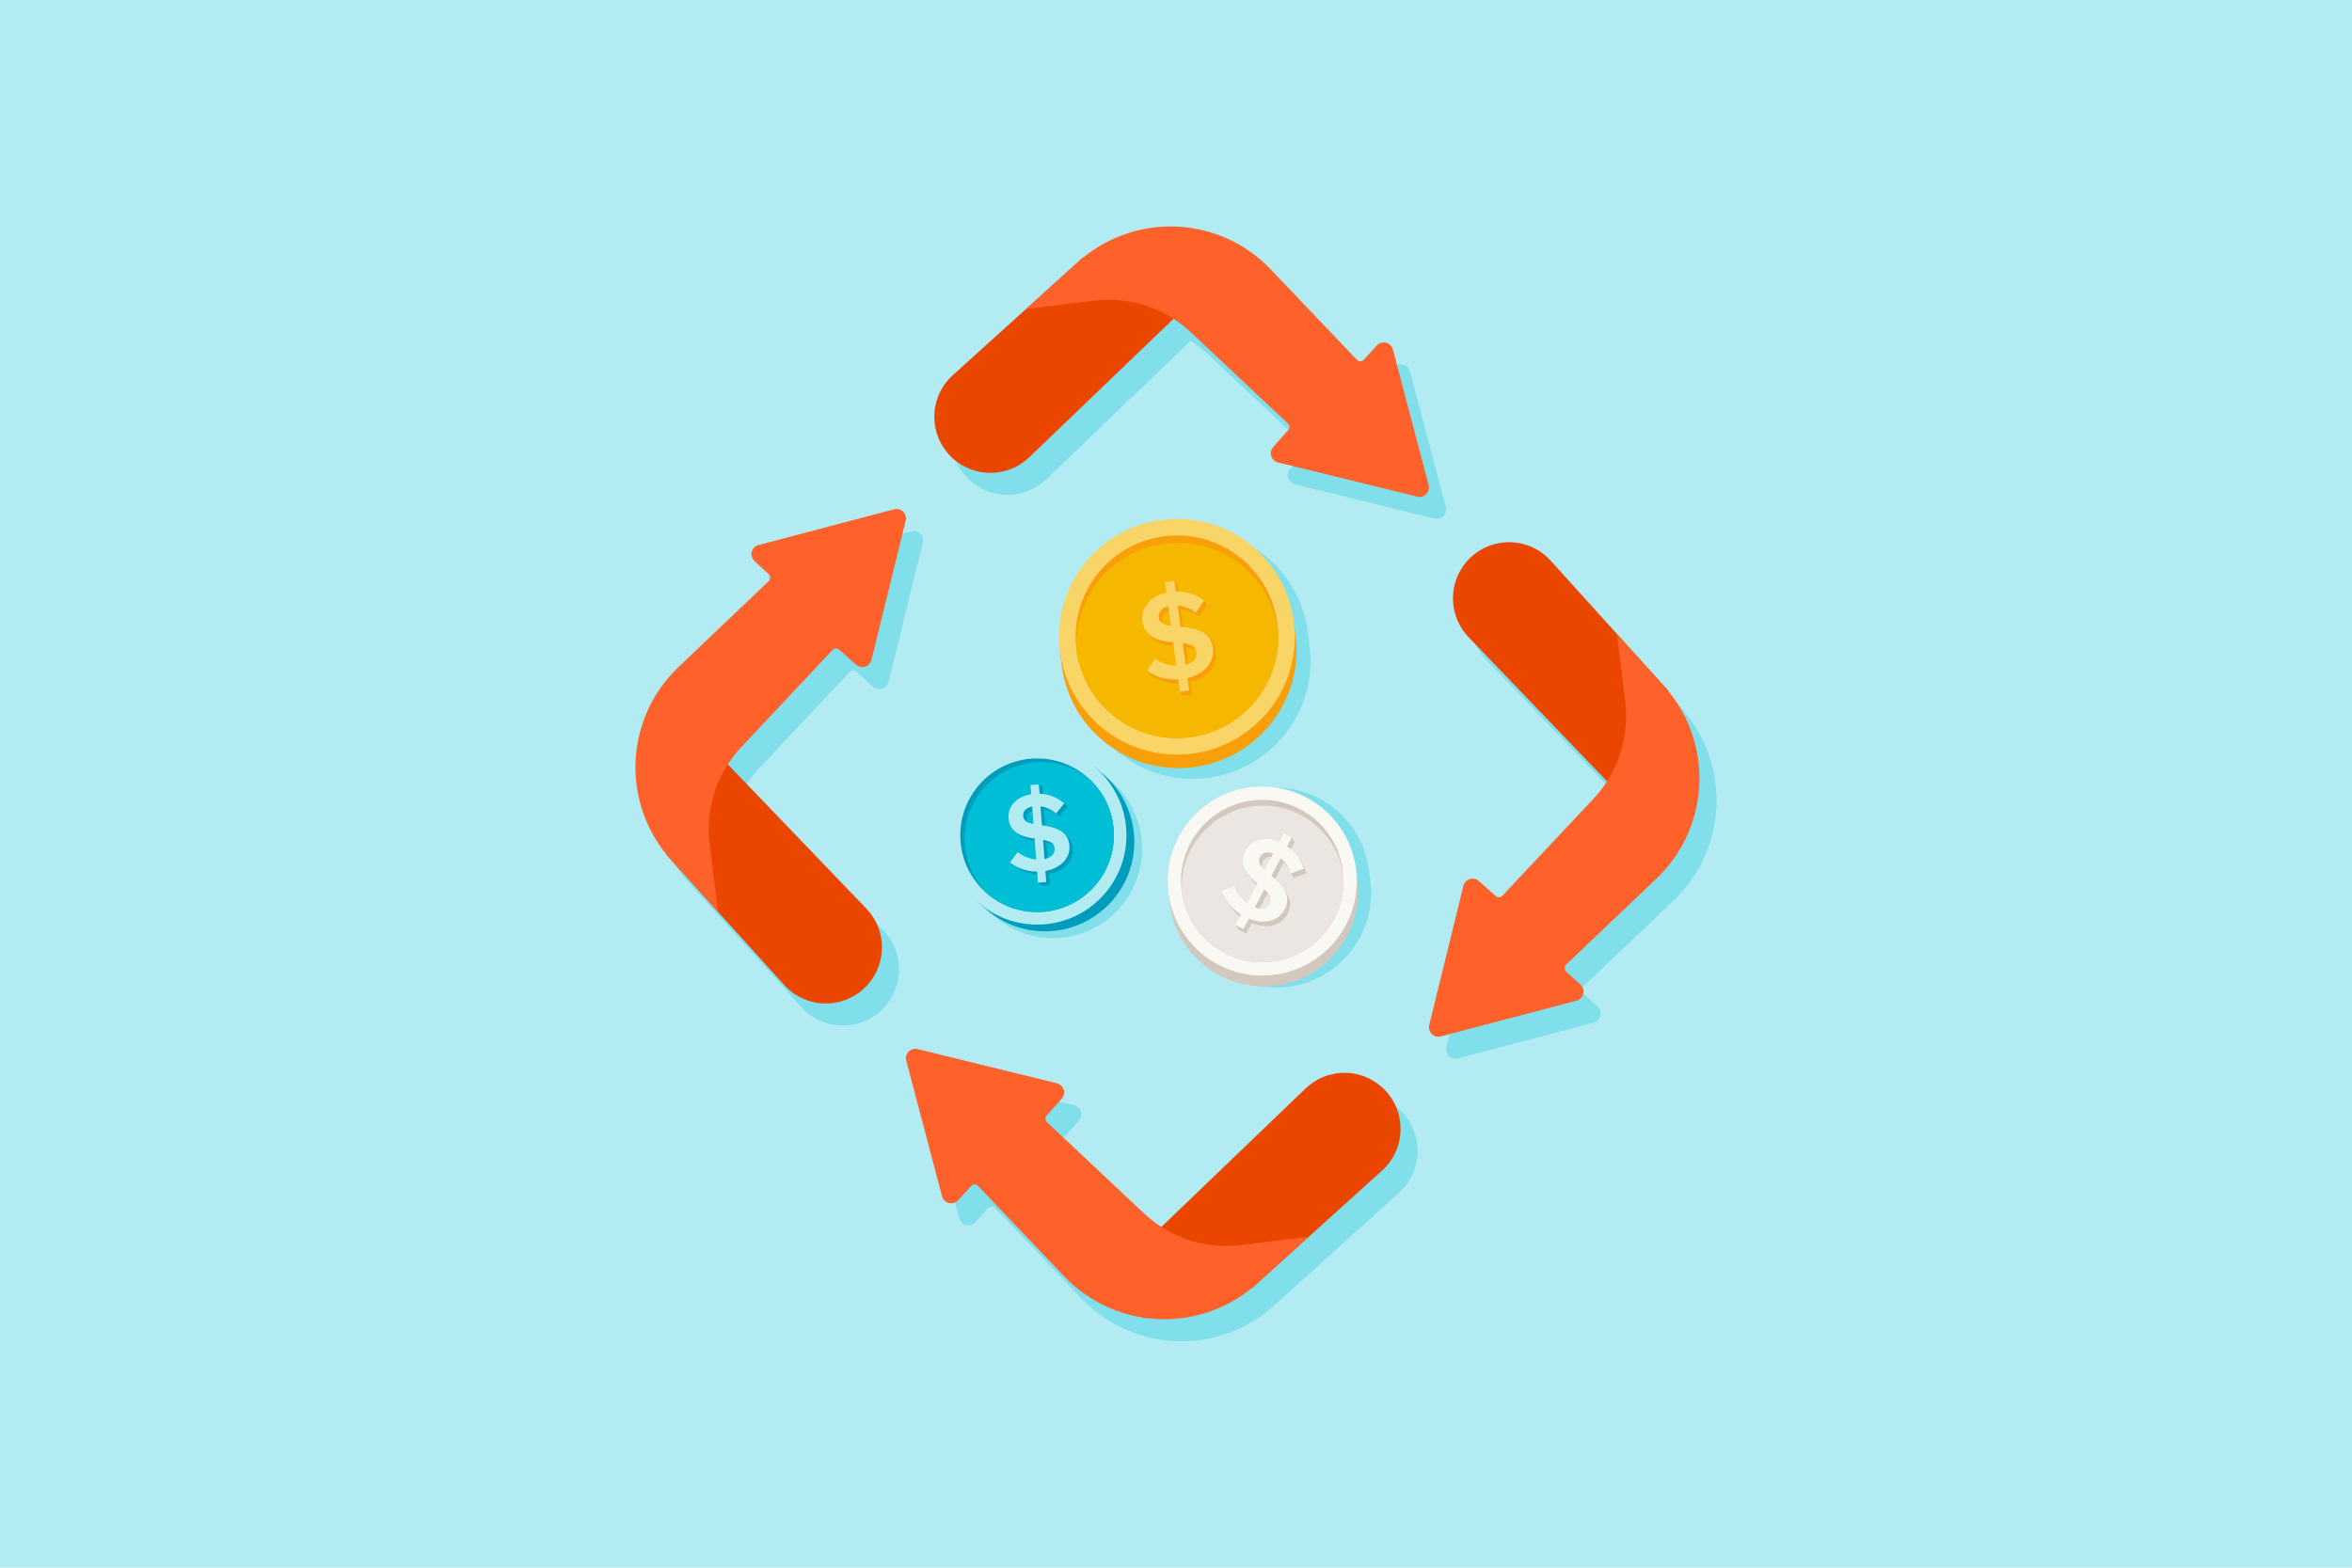 <svg width="1080" height="720" viewBox="0 0 1080 720" fill="none" xmlns="http://www.w3.org/2000/svg">
<rect width="1080" height="720" fill="#B2EBF2"/>
<path d="M647.443 170.594C646.567 167.27 642.358 166.233 640.038 168.771L634.05 175.32C633.216 176.233 631.783 176.248 630.93 175.352L591.308 133.776C579.329 121.206 562.724 114.093 545.361 114.093C530.744 114.093 516.616 119.142 505.327 128.321L505.228 128.283L502.821 130.459C502.815 130.465 502.808 130.47 502.802 130.476L478.985 152.003L478.996 152.002L445.37 182.406C434.027 192.662 434.063 210.483 445.447 220.694C455.485 229.697 470.768 229.437 480.493 220.096L546.701 156.511C549.519 158.323 552.175 160.385 554.626 162.687L599.268 204.624C600.11 205.415 600.17 206.733 599.402 207.597L592.484 215.38C590.311 217.824 591.518 221.702 594.694 222.482L658.615 238.179C661.815 238.965 664.69 236.041 663.85 232.855L647.443 170.594Z" fill="#80DFEA"/>
<path d="M768.531 413.55C781.101 401.571 788.214 384.966 788.214 367.603C788.214 352.986 783.164 338.858 773.986 327.569L774.024 327.47L771.85 325.066C771.843 325.059 771.837 325.051 771.831 325.044L750.304 301.227L750.305 301.238L719.901 267.612C709.645 256.269 691.823 256.305 681.613 267.689C672.61 277.727 672.87 293.01 682.21 302.735L745.795 368.943C743.984 371.761 741.922 374.417 739.619 376.868L697.683 421.51C696.892 422.352 695.574 422.412 694.71 421.644L686.927 414.726C684.483 412.553 680.604 413.76 679.824 416.936L664.127 480.857C663.342 484.057 666.265 486.932 669.451 486.092L731.712 469.685C735.037 468.809 736.073 464.6 733.536 462.28L726.987 456.292C726.074 455.458 726.059 454.025 726.954 453.172L768.531 413.55Z" fill="#80DFEA"/>
<path d="M642.402 509.399C632.363 500.395 617.081 500.656 607.355 509.996L541.147 573.581C538.329 571.769 535.673 569.707 533.222 567.405L488.58 525.469C487.738 524.677 487.679 523.359 488.447 522.495L495.364 514.713C497.537 512.268 496.331 508.39 493.154 507.61L429.233 491.913C426.034 491.127 423.159 494.051 423.998 497.237L440.406 559.498C441.282 562.823 445.49 563.859 447.81 561.322L453.798 554.772C454.632 553.86 456.065 553.845 456.918 554.74L496.541 596.317C508.519 608.886 525.124 616 542.488 616C557.104 616 571.232 610.95 582.521 601.772L582.62 601.809L585.026 599.634C585.033 599.628 585.04 599.622 585.047 599.616L608.864 578.089L608.852 578.091L642.479 547.686C653.821 537.43 653.785 519.609 642.402 509.399Z" fill="#80DFEA"/>
<path d="M418.397 244L356.137 260.407C352.812 261.284 351.775 265.492 354.313 267.812L360.862 273.8C361.775 274.634 361.79 276.067 360.894 276.92L319.318 316.543C306.748 328.521 299.635 345.126 299.635 362.49C299.635 377.106 304.685 391.234 313.863 402.523L313.825 402.622L315.999 405.026C316.005 405.034 316.011 405.041 316.018 405.049L337.545 428.866L337.544 428.854L367.948 462.48C378.204 473.823 396.026 473.787 406.236 462.403C415.239 452.365 414.979 437.083 405.638 427.357L342.053 361.149C343.865 358.331 345.927 355.675 348.229 353.224L390.166 308.582C390.957 307.74 392.275 307.681 393.139 308.449L400.922 315.366C403.366 317.539 407.244 316.333 408.024 313.156L423.721 249.235C424.507 246.036 421.583 243.161 418.397 244Z" fill="#80DFEA"/>
<path d="M544.883 390.103C572.664 393.175 600.495 395.863 628.355 398.181C626.673 387.815 621.294 378.018 612.385 371.017C593.541 356.209 566.261 359.48 551.452 378.323C548.577 381.982 546.411 385.966 544.882 390.108L544.883 390.103Z" fill="#80DFEA"/>
<path d="M542.427 409.778L542.472 410.153C542.484 410.258 542.497 410.363 542.51 410.468L543.045 414.881C543.074 415.149 543.107 415.417 543.142 415.684L543.207 416.222L543.219 416.221C544.74 426.897 550.206 437.028 559.354 444.217C578.198 459.026 605.478 455.755 620.287 436.911C627.695 427.485 630.578 415.948 629.251 404.916L628.672 400.105C628.661 400.013 628.65 399.922 628.639 399.831L628.587 399.406L628.577 399.401C628.522 398.992 628.422 398.59 628.356 398.182C600.496 395.863 572.665 393.176 544.884 390.103C542.538 396.458 541.728 403.196 542.436 409.775L542.427 409.778Z" fill="#80DFEA"/>
<path d="M623.295 404.424L622.631 398.914L622.218 398.742C619.924 389.846 614.806 381.602 607.025 375.487C588.181 360.678 560.901 363.949 546.092 382.793C539.929 390.634 536.909 399.937 536.827 409.194L536.471 409.286L537.089 414.389C537.118 414.657 537.151 414.925 537.186 415.192L537.251 415.73L537.263 415.729C538.784 426.405 544.25 436.536 553.398 443.726C572.242 458.534 599.522 455.263 614.331 436.42C621.739 426.993 624.622 415.456 623.295 404.424Z" fill="#D2C8BE"/>
<path d="M579.616 448.04C603.583 448.04 623.011 428.611 623.011 404.645C623.011 380.679 603.583 361.25 579.616 361.25C555.65 361.25 536.222 380.679 536.222 404.645C536.222 428.611 555.65 448.04 579.616 448.04Z" fill="#FAF8F2"/>
<path d="M579.616 441.94C600.213 441.94 616.911 425.243 616.911 404.645C616.911 384.048 600.213 367.351 579.616 367.351C559.019 367.351 542.321 384.048 542.321 404.645C542.321 425.243 559.019 441.94 579.616 441.94Z" fill="#D2C8BE"/>
<path d="M602.981 377.995C586.787 365.268 563.341 368.08 550.614 384.274C544.55 391.991 542.021 401.353 542.779 410.418C544.186 419.405 548.856 427.904 556.572 433.968C572.767 446.695 596.213 443.884 608.94 427.689C615.004 419.973 617.532 410.611 616.774 401.546C615.368 392.558 610.698 384.06 602.981 377.995Z" fill="#EBE6E1"/>
<path d="M590.7 410.218L589.387 408.16L589.13 408.158C588.239 407.13 587.16 406.06 585.871 404.928L585.171 404.299L589.463 396.181C590.953 397.395 592.236 398.998 593.163 400.94L592.703 401.102L594.024 403.173L599.966 401.088C599.429 399.289 598.608 397.663 597.62 396.152L597.674 396.121L596.367 394.073L595.964 394C594.901 392.801 593.728 391.683 592.342 390.735L594.475 386.701L593.153 384.629L591.955 385.369L590.894 384.808L588.788 388.792C581.839 385.827 575.847 387.886 573.261 392.777C571.987 395.187 571.731 397.652 572.617 400.194L572.359 400.401L573.655 402.431L573.691 402.411C574.6 403.898 575.868 405.411 577.634 406.961L578.711 407.853L573.939 416.879C571.254 414.879 569.453 412.184 568.274 409.045L566.952 406.973L567.003 409.538L565.313 410.193L565.083 409.977L564.829 410.381L562.431 411.311C562.637 411.903 562.879 412.485 563.142 413.059L563.024 413.246L564.271 415.196L564.285 415.186C565.896 417.815 568.159 420.182 571.167 422.123L569.228 425.79L567.339 424.792L568.661 426.863L572.241 428.756L574.774 423.965C581.8 426.906 588.4 425.04 591.119 419.896C592.859 416.605 592.884 413.609 590.693 410.222L590.7 410.218ZM579.882 395.632C580.948 393.615 583.157 392.976 585.989 394.086L582.017 401.6C579.667 399.454 578.842 397.598 579.882 395.632ZM584.342 417.217C583.195 419.385 580.654 420.042 577.466 418.872L581.865 410.552C584.636 413.243 585.541 414.948 584.342 417.217Z" fill="#D2C8BE"/>
<path d="M569.844 420.051C565.419 417.195 562.57 413.431 561.108 409.239L566.952 406.973C568.131 410.113 569.932 412.807 572.617 414.807L577.389 405.781L576.312 404.889C570.583 399.86 569.566 395.193 571.939 390.705C574.525 385.814 580.517 383.756 587.466 386.72L589.572 382.736L593.152 384.629L591.02 388.663C594.763 391.223 597.363 394.726 598.643 399.016L592.702 401.102C591.826 398.122 590.17 395.762 588.14 394.109L583.848 402.228L584.549 402.856C591.203 408.697 592.383 412.933 589.797 417.825C587.077 422.968 580.478 424.834 573.451 421.894L570.919 426.684L567.339 424.791L569.844 420.051ZM580.695 399.528L584.667 392.015C581.834 390.904 579.626 391.543 578.559 393.56C577.519 395.527 578.345 397.382 580.695 399.528ZM580.543 408.481L576.144 416.801C579.332 417.97 581.873 417.313 583.019 415.145C584.219 412.876 583.314 411.171 580.543 408.481Z" fill="#FAF8F2"/>
<path d="M601.402 297.082L600.679 291.081C600.665 290.966 600.651 290.852 600.637 290.737L600.574 290.208L600.56 290.203C598.761 276.708 591.914 263.873 580.364 254.796C556.858 236.323 522.827 240.404 504.354 263.91C495.265 275.476 491.648 289.588 493.106 303.143L493.095 303.146L493.151 303.61C493.166 303.744 493.183 303.878 493.199 304.012L493.865 309.512C493.902 309.847 493.943 310.18 493.987 310.514L494.068 311.184L494.083 311.184C495.98 324.502 502.798 337.139 514.21 346.107C537.716 364.58 571.747 360.5 590.219 336.994C599.46 325.235 603.057 310.843 601.402 297.082Z" fill="#80DFEA"/>
<path d="M594.917 292.179L594.088 285.305L593.573 285.09C590.711 273.993 584.327 263.709 574.621 256.081C551.115 237.608 517.084 241.688 498.611 265.195C490.924 274.976 487.156 286.581 487.054 298.128L486.609 298.243L487.38 304.609C487.417 304.943 487.458 305.277 487.501 305.61L487.583 306.281L487.598 306.28C489.495 319.598 496.313 332.236 507.725 341.204C531.231 359.677 565.262 355.596 583.734 332.09C592.975 320.332 596.572 305.939 594.917 292.179Z" fill="#F89F09"/>
<path d="M540.432 346.586C570.328 346.586 594.563 322.35 594.563 292.454C594.563 262.558 570.328 238.322 540.432 238.322C510.535 238.322 486.3 262.558 486.3 292.454C486.3 322.35 510.535 346.586 540.432 346.586Z" fill="#F9D466"/>
<path d="M540.43 338.977C566.124 338.977 586.953 318.148 586.953 292.454C586.953 266.761 566.124 245.932 540.43 245.932C514.737 245.932 493.908 266.761 493.908 292.454C493.908 318.148 514.737 338.977 540.43 338.977Z" fill="#F89F09"/>
<path d="M569.576 259.211C549.374 243.335 520.128 246.842 504.252 267.043C496.687 276.669 493.533 288.348 494.479 299.656C496.233 310.866 502.059 321.468 511.684 329.033C531.886 344.909 561.133 341.402 577.009 321.2C584.573 311.574 587.727 299.896 586.782 288.588C585.028 277.377 579.202 266.776 569.576 259.211Z" fill="#F5B700"/>
<path d="M558.355 299.542C558.077 297.477 557.432 295.781 556.315 294.399L556.324 294.39L554.889 292.544L554.464 292.695C552.277 291.184 549.07 290.246 544.495 289.786L543.496 289.675L542.186 279.95C544.977 280.127 547.882 281.15 550.495 283.197L554.366 277.694L552.962 275.888L552.451 276.387C549.118 274.345 545.358 273.343 541.307 273.426L540.656 268.594L539.252 266.788L536.367 269.172L537.01 273.944C529.126 275.682 525.195 281.193 525.984 287.052C526.111 287.992 526.337 288.868 526.657 289.685L526.422 290.017L527.702 291.651L527.708 291.647C529.628 294.375 533.123 296.119 538.596 296.669L540.086 296.776L541.543 307.588C537.966 307.516 534.726 306.292 531.751 304.295L526.674 308.088L528.078 309.894C531.952 312.632 536.767 314.136 542.389 313.87L541.751 317.742L543.154 319.548L547.443 318.97L546.669 313.232C554.605 311.425 559.185 305.703 558.355 299.542ZM533.513 285.423C533.188 283.007 534.712 281.08 537.864 280.286L539.077 289.286C535.701 288.88 533.831 287.779 533.513 285.423ZM545.847 307.131L544.505 297.165C548.586 297.783 550.431 298.703 550.798 301.421C551.147 304.019 549.346 306.168 545.847 307.131Z" fill="#F89F09"/>
<path d="M540.987 312.064C535.365 312.33 530.55 310.826 526.675 308.088L530.349 302.489C533.324 304.487 536.564 305.711 540.14 305.782L538.684 294.97L537.193 294.863C529.089 294.049 525.306 290.622 524.582 285.247C523.793 279.387 527.724 273.876 535.608 272.138L534.965 267.366L539.253 266.788L539.904 271.62C544.749 271.521 549.186 272.953 552.963 275.888L549.093 281.391C546.48 279.344 543.574 278.321 540.783 278.144L542.093 287.869L543.092 287.98C552.506 288.926 556.163 291.877 556.952 297.736C557.782 303.897 553.203 309.619 545.267 311.426L546.04 317.164L541.752 317.742L540.987 312.064ZM537.675 287.48L536.462 278.48C533.31 279.274 531.786 281.201 532.111 283.617C532.429 285.973 534.299 287.074 537.675 287.48ZM543.102 295.359L544.445 305.325C547.944 304.362 549.745 302.213 549.395 299.615C549.029 296.897 547.183 295.977 543.102 295.359Z" fill="#F9D466"/>
<path d="M548.165 137.474L472.644 210.003C462.918 219.344 447.635 219.604 437.597 210.601C426.213 200.39 426.177 182.569 437.52 172.313L497.378 118.19L548.165 137.474Z" fill="#EB4600"/>
<path d="M623.08 165.26L583.458 123.683C571.479 111.113 554.874 104 537.511 104C521.785 104 506.619 109.838 494.952 120.383L471.135 141.91L502.365 138.075C512.023 136.889 521.823 138.283 530.767 142.116C536.674 144.648 542.092 148.194 546.776 152.595L591.418 194.531C592.261 195.322 592.32 196.64 591.552 197.504L584.634 205.287C582.461 207.731 583.668 211.61 586.844 212.39L650.765 228.087C653.965 228.872 656.84 225.949 656 222.763L639.593 160.502C638.717 157.177 634.508 156.141 632.188 158.678L626.2 165.227C625.366 166.14 623.933 166.155 623.08 165.26Z" fill="#FF612B"/>
<path d="M746.891 368.164L674.361 292.643C665.021 282.917 664.76 267.634 673.764 257.596C683.974 246.212 701.795 246.176 712.051 257.519L766.174 317.377L746.891 368.164Z" fill="#EB4600"/>
<path d="M719.105 443.079L760.682 403.457C773.251 391.478 780.364 374.873 780.364 357.51C780.364 341.784 774.526 326.618 763.981 314.951L742.454 291.134L746.289 322.364C747.476 332.022 746.081 341.822 742.248 350.766C739.716 356.673 736.17 362.091 731.77 366.775L689.834 411.417C689.042 412.26 687.724 412.319 686.86 411.551L679.077 404.633C676.633 402.46 672.755 403.667 671.975 406.843L656.278 470.764C655.492 473.964 658.416 476.839 661.602 475.999L723.863 459.592C727.187 458.716 728.224 454.507 725.686 452.188L719.137 446.199C718.224 445.365 718.21 443.932 719.105 443.079Z" fill="#FF612B"/>
<path d="M523.983 572.433L599.505 499.903C609.231 490.563 624.513 490.303 634.551 499.306C645.935 509.516 645.971 527.338 634.628 537.594L574.77 591.717L523.983 572.433Z" fill="#EB4600"/>
<path d="M449.069 544.647L488.691 586.224C500.67 598.794 517.275 605.907 534.638 605.907C550.364 605.907 565.53 600.069 577.197 589.524L601.014 567.997L569.784 571.832C560.126 573.018 550.326 571.624 541.382 567.79C535.475 565.259 530.057 561.713 525.373 557.312L480.731 515.376C479.888 514.585 479.829 513.267 480.597 512.403L487.515 504.62C489.688 502.176 488.481 498.297 485.305 497.517L421.384 481.82C418.184 481.034 415.309 483.958 416.149 487.144L432.556 549.405C433.432 552.73 437.641 553.766 439.96 551.229L445.949 544.679C446.783 543.767 448.216 543.752 449.069 544.647Z" fill="#FF612B"/>
<path d="M325.259 341.743L397.789 417.264C407.129 426.99 407.39 442.272 398.386 452.311C388.176 463.695 370.355 463.73 360.099 452.388L305.976 392.53L325.259 341.743Z" fill="#EB4600"/>
<path d="M353.045 266.827L311.468 306.45C298.898 318.428 291.785 335.034 291.785 352.397C291.785 368.123 297.623 383.289 308.168 394.956L329.695 418.773L325.86 387.543C324.674 377.885 326.068 368.085 329.902 359.141C332.433 353.234 335.979 347.816 340.38 343.131L382.316 298.49C383.107 297.647 384.426 297.588 385.289 298.356L393.072 305.274C395.517 307.447 399.395 306.24 400.175 303.064L415.872 239.143C416.658 235.943 413.734 233.068 410.548 233.907L348.287 250.315C344.962 251.191 343.926 255.399 346.463 257.719L353.013 263.707C353.925 264.542 353.94 265.974 353.045 266.827Z" fill="#FF612B"/>
<path d="M510.142 358.653L506.662 355.669C506.596 355.612 506.53 355.556 506.464 355.499L506.157 355.236L506.147 355.24C498.227 348.62 487.825 344.956 476.72 345.801C454.12 347.521 437.193 367.236 438.913 389.836C439.76 400.956 444.968 410.696 452.728 417.524L452.723 417.531L452.995 417.764C453.07 417.829 453.147 417.894 453.223 417.959L456.416 420.694C456.608 420.862 456.801 421.027 456.996 421.192L457.385 421.525L457.394 421.516C465.277 427.987 475.562 431.556 486.534 430.721C509.134 429.001 526.061 409.286 524.341 386.686C523.48 375.38 518.117 365.495 510.142 358.653Z" fill="#80DFEA"/>
<path d="M506.523 355.547L502.539 352.13L502.141 352.274C494.856 347.539 486.02 345.063 476.687 345.773C454.087 347.493 437.16 367.208 438.88 389.808C439.596 399.213 443.435 407.629 449.295 414.134L449.105 414.425L452.797 417.588C452.989 417.756 453.183 417.921 453.378 418.086L453.767 418.419L453.775 418.411C461.658 424.881 471.943 428.45 482.915 427.615C505.515 425.895 522.442 406.18 520.722 383.58C519.862 372.275 514.498 362.389 506.523 355.547Z" fill="#009CBD"/>
<path d="M476.216 424.656C498.882 424.656 517.256 406.282 517.256 383.616C517.256 360.951 498.882 342.577 476.216 342.577C453.551 342.577 435.177 360.951 435.177 383.616C435.177 406.282 453.551 424.656 476.216 424.656Z" fill="#B2EBF2"/>
<path d="M476.216 418.887C495.695 418.887 511.486 403.095 511.486 383.616C511.486 364.137 495.695 348.346 476.216 348.346C456.736 348.346 440.945 364.137 440.945 383.616C440.945 403.095 456.736 418.887 476.216 418.887Z" fill="#009CBD"/>
<path d="M475.472 350.106C456.049 351.584 441.501 368.528 442.979 387.951C443.684 397.206 447.904 405.348 454.226 411.183C460.95 416.549 469.638 419.489 478.892 418.785C498.315 417.307 512.863 400.363 511.385 380.94C510.68 371.685 506.46 363.543 500.138 357.708C493.414 352.342 484.727 349.402 475.472 350.106Z" fill="#00BED5"/>
<path d="M489.937 383.914L489.945 383.908L488.252 382.455L487.846 382.543C486.111 381.671 483.853 381.018 480.939 380.553L480.062 380.403L479.403 371.744C481.86 372.044 484.375 373.097 486.579 375.039L490.281 370.375L488.657 368.98L488.466 368.995C485.669 367.103 482.466 366.066 478.961 365.935L478.634 361.632L477.01 360.237L474.815 361.922L475.138 366.171C468.083 367.303 464.327 371.971 464.724 377.189C464.855 378.911 465.356 380.427 466.266 381.72L465.965 381.801L467.728 383.314L467.735 383.308C469.458 384.757 471.956 385.788 475.374 386.333L476.686 386.503L477.418 396.131C474.262 395.885 471.462 394.637 468.935 392.719L465.938 396.757L463.778 396.084L465.403 397.478C468.685 400.096 472.863 401.672 477.844 401.725L478.099 405.077C477.356 405.229 476.604 405.387 476.604 405.387L478.229 406.781L482.047 406.49L481.659 401.381C488.763 400.191 493.103 395.37 492.685 389.884C492.493 387.362 491.666 385.41 489.937 383.914ZM471.46 376.135C471.296 373.984 472.742 372.359 475.568 371.819L476.178 379.833C473.216 379.302 471.62 378.233 471.46 376.135ZM481.245 395.948L480.57 387.073C484.144 387.829 485.727 388.736 485.912 391.157C486.088 393.47 484.386 395.276 481.245 395.948Z" fill="#009CBD"/>
<path d="M476.219 400.331C471.238 400.277 467.06 398.702 463.777 396.084L467.31 391.325C469.837 393.243 472.636 394.49 475.793 394.737L475.06 385.109L473.749 384.938C466.63 383.803 463.463 380.581 463.099 375.794C462.702 370.577 466.458 365.909 473.513 364.777L473.19 360.528L477.009 360.237L477.336 364.54C481.622 364.701 485.468 366.193 488.656 368.98L484.954 373.644C482.75 371.702 480.235 370.649 477.778 370.349L478.437 379.009L479.314 379.159C487.583 380.477 490.663 383.272 491.06 388.49C491.478 393.976 487.138 398.797 480.034 399.986L480.422 405.096L476.604 405.387L476.219 400.331ZM474.553 378.439L473.943 370.425C471.117 370.964 469.671 372.589 469.835 374.741C469.995 376.839 471.591 377.907 474.553 378.439ZM478.945 385.679L479.62 394.554C482.761 393.882 484.463 392.075 484.287 389.763C484.102 387.342 482.519 386.435 478.945 385.679Z" fill="#B2EBF2"/>
</svg>
